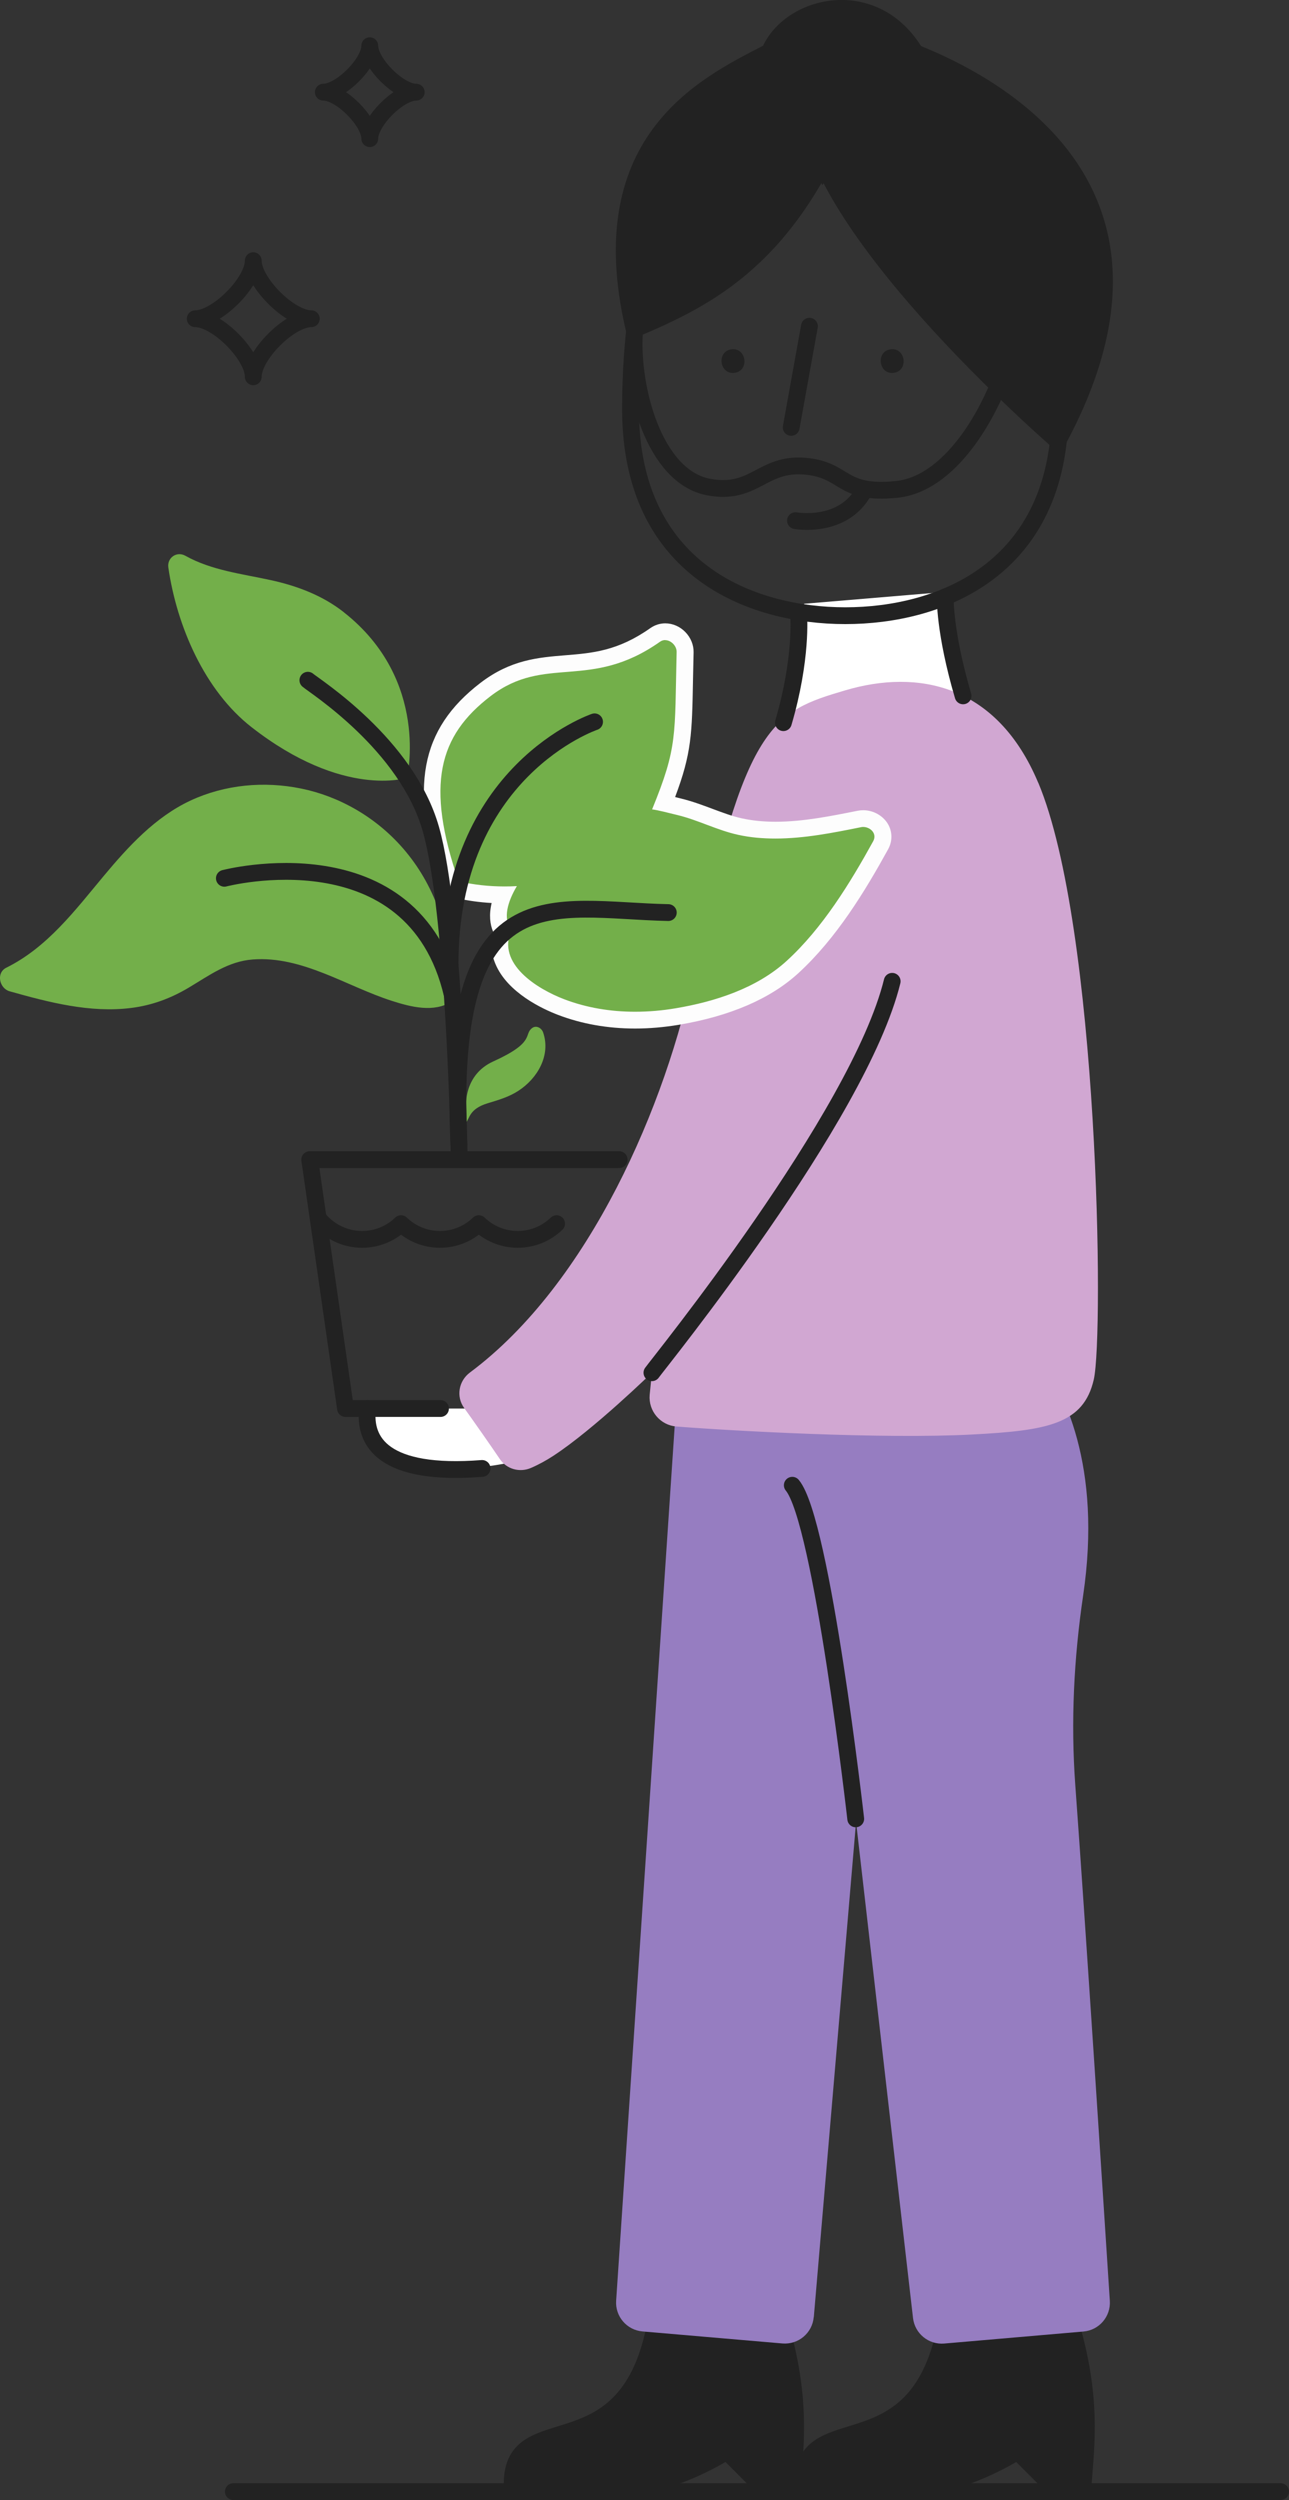 <svg xmlns="http://www.w3.org/2000/svg" id="uuid-dac5ecdd-0856-4cae-b7cb-d355cb74771d" data-name="Layer 2" viewBox="0 0 153.45 297.51"><rect x="0" y="0" width="153.45" height="297.51" fill="#333333" stroke="none"/><defs><style> .uuid-a1ef81e3-36e6-4267-9e90-137ba9035eb8 { fill: #73af4a; } .uuid-54e530b7-5ab9-435e-bccc-764206989300, .uuid-9f465660-145c-4721-be89-d130915ed7c9 { fill: #222; } .uuid-54e530b7-5ab9-435e-bccc-764206989300, .uuid-fb5f990d-f42c-473a-b95a-ea4222902923 { stroke: #222; stroke-linecap: round; stroke-linejoin: round; stroke-width: 2px; } .uuid-5643a7dc-3ac2-4710-97ea-e30c1bad9b43 { fill: #d1a7d2; } .uuid-46f0e453-0d7f-4af5-bea1-f12c506e6690 { fill: #967dc1; } .uuid-ce03e12d-13d7-4838-8bd6-ef4a71f479a7 { fill: #fff; } .uuid-fb5f990d-f42c-473a-b95a-ea4222902923 { fill: none; } .uuid-7a56e02f-ceb4-46e9-b698-b2968ccf9e4b { fill: #fdfdfd; } </style></defs><g id="uuid-822f42c1-c976-45c1-9fd2-5f463bf4caef" data-name="Capa 3"><g><line class="uuid-fb5f990d-f42c-473a-b95a-ea4222902923" x1="152.45" y1="296.51" x2="27.78" y2="296.51"></line><g><path class="uuid-ce03e12d-13d7-4838-8bd6-ef4a71f479a7" d="M43.75,167.62c-.45,3.99,4.09,9.14,17.36,6.35l-1.69-6.35h-15.66Z"></path><path class="uuid-54e530b7-5ab9-435e-bccc-764206989300" d="M112.71,276.26h14.67c2.71,9.05,1.91,14.67,1.57,19.34h-3.95s-3.86-3.87-3.86-3.87c-2.74,1.68-7.39,3.87-10.61,3.87h-14.95c0-9.67,13.83-.99,17.12-19.34Z"></path><path class="uuid-54e530b7-5ab9-435e-bccc-764206989300" d="M78.1,276.26h14.67c2.71,9.05,1.91,14.67,1.57,19.34h-3.95s-3.86-3.87-3.86-3.87c-2.74,1.68-7.39,3.87-10.61,3.87h-14.95c0-9.67,13.83-.99,17.12-19.34Z"></path><path class="uuid-ce03e12d-13d7-4838-8bd6-ef4a71f479a7" d="M115.13,85.59c-11.94,4.62-21.12.42-21.12.42l1.72-14.16,16.8-1.41s.73,7.89,2.6,15.15Z"></path><path class="uuid-fb5f990d-f42c-473a-b95a-ea4222902923" d="M30.15,44.84c0-2.58-4.32-6.91-6.91-6.91,2.58,0,6.91-4.32,6.91-6.91,0,2.58,4.32,6.91,6.91,6.91-2.58,0-6.91,4.32-6.91,6.91Z"></path><path class="uuid-fb5f990d-f42c-473a-b95a-ea4222902923" d="M44.02,16.5c0-2.07-3.46-5.53-5.53-5.53,2.07,0,5.53-3.46,5.53-5.53,0,2.07,3.46,5.53,5.53,5.53-2.07,0-5.53,3.46-5.53,5.53Z"></path><path class="uuid-fb5f990d-f42c-473a-b95a-ea4222902923" d="M100.63,11.29c21.18,0,25.57,20.27,25.57,37.38,0,19.15-14.31,24.6-25.57,24.6-11.26,0-25.57-5.45-25.57-24.6,0-17.12,4.39-37.38,25.57-37.38Z"></path><path class="uuid-9f465660-145c-4721-be89-d130915ed7c9" d="M106.03,41.57c1.8-.23,2.16,2.57.36,2.8-1.8.23-2.16-2.57-.36-2.8Z"></path><path class="uuid-9f465660-145c-4721-be89-d130915ed7c9" d="M87.08,41.57c1.8-.23,2.16,2.57.36,2.8-1.8.23-2.16-2.57-.36-2.8Z"></path><line class="uuid-fb5f990d-f42c-473a-b95a-ea4222902923" x1="94.19" y1="50.86" x2="96.36" y2="38.82"></line><path class="uuid-9f465660-145c-4721-be89-d130915ed7c9" d="M90.84,5.44c-7.42,3.85-22.27,10.89-16.04,35.1,9.49-3.91,19.22-8.47,26.59-26.06l-10.55-9.04Z"></path><path class="uuid-46f0e453-0d7f-4af5-bea1-f12c506e6690" d="M97.31,176.75l11.38,99.1c.21,1.85,1.86,3.2,3.72,3.04l16.57-1.43c1.87-.16,3.26-1.78,3.14-3.65-.7-10.86-2.93-45.24-4.11-61.36-.55-7.55-.17-15.13.94-22.62,2.25-15.3-2.23-24.48-5.82-29.15-1.9-2.48-4.94-3.82-8.06-3.64l-22.9,1.2c.51.28,5.14,18.51,5.14,18.51Z"></path><path class="uuid-46f0e453-0d7f-4af5-bea1-f12c506e6690" d="M96.88,275.75l10.09-118.18-26.02,2.74-7.6,113.48c-.13,1.87,1.27,3.5,3.14,3.66l16.65,1.43c1.9.16,3.57-1.24,3.73-3.14Z"></path><path class="uuid-5643a7dc-3ac2-4710-97ea-e30c1bad9b43" d="M123.6,93.16c-4.94-11.78-14.38-13.55-22.97-11.01-8.59,2.54-12.01,3.85-17.95,32.99-3.32,16.28-12.53,37.61-26.73,48.19-1.35,1-1.68,2.87-.69,4.23.96,1.33,3.33,4.71,4.24,6.07.81,1.21,2.37,1.64,3.71,1.06.93-.4,1.83-.9,2.69-1.46,4.81-3.15,11.71-9.88,11.71-9.88l-.27,2.65c-.16,1.92,1.27,3.61,3.19,3.76,6.61.52,24.56,1.52,35.24.95,8.93-.47,13.23-1.24,14.44-6.54,1.22-5.31.6-53.84-6.61-71.03Z"></path><g><path class="uuid-a1ef81e3-36e6-4267-9e90-137ba9035eb8" d="M64.66,122.87c-.19-.55-.83-.89-1.31-.53-1.04.77.44,1.68-4.62,3.97-3.53,1.59-3.25,5.3-3.25,5.3l-.02,2c.46-.48.36-1.63,2.57-2.31,1.28-.39,2.55-.75,3.68-1.49,2.27-1.47,3.88-4.21,2.95-6.94Z"></path><polyline class="uuid-fb5f990d-f42c-473a-b95a-ea4222902923" points="52.44 167.62 41.13 167.62 36.87 138 73.71 138"></polyline><path class="uuid-a1ef81e3-36e6-4267-9e90-137ba9035eb8" d="M35.85,93.84c-4.41-.9-9.05-.48-13.15,1.42-4.21,1.96-7.42,5.47-10.35,8.98-3.42,4.1-6.71,8.5-11.6,10.92-1.25.62-.82,2.47.4,2.81,4.67,1.31,9.59,2.6,14.47,1.98,2.48-.31,4.73-1.15,6.87-2.43,2.45-1.46,4.67-3.12,7.61-3.34,5.9-.44,11.15,3.2,16.56,4.93,2.25.72,4.99,1.44,7.14.06.54-15.47-9.14-23.54-17.95-25.33Z"></path><g><path class="uuid-a1ef81e3-36e6-4267-9e90-137ba9035eb8" d="M75.6,121.4c-3.15,0-6.12-.53-8.83-1.56-1.28-.49-5.56-2.34-6.89-5.53-.48-1.16-.52-2.34-.12-3.53-.49-.91-.7-2.28.12-4.28-1.88-.01-3.73-.23-5.52-.64l-.54-.12-.18-.53c-3.91-11.39-2.74-17.88,4.14-23.15,3.38-2.59,6.53-2.84,9.58-3.09,3.21-.26,6.53-.52,10.63-3.42.35-.25.76-.38,1.19-.38.6,0,1.21.27,1.66.73.46.47.72,1.09.7,1.7-.03,1.21-.05,2.28-.07,3.26-.12,6.73-.16,8.83-2.47,14.69.42.09.87.21,1.31.32l.58.14c1.24.3,2.42.74,3.55,1.17,1.24.47,2.41.91,3.64,1.17,1.32.28,2.7.42,4.22.42,3.35,0,6.72-.67,9.97-1.33.15-.03.3-.04.46-.04.85,0,1.66.45,2.07,1.14.37.63.37,1.37,0,2.04-2.69,4.88-6.04,10.42-10.5,14.49-3.18,2.91-7.8,4.89-13.73,5.88-1.68.28-3.36.43-5,.43h0Z"></path><path class="uuid-7a56e02f-ceb4-46e9-b698-b2968ccf9e4b" d="M79.19,76.18c.7,0,1.38.7,1.36,1.41-.24,10.03.14,11.25-2.92,18.73.62.07,2.06.44,3.04.68,2.47.6,4.73,1.81,7.22,2.35,1.46.32,2.94.44,4.43.44,3.41,0,6.85-.68,10.17-1.35.09-.02.17-.03.26-.03.86,0,1.7.79,1.2,1.7-2.76,5-6.04,10.35-10.3,14.24-3.57,3.26-8.53,4.85-13.22,5.64-1.59.27-3.21.41-4.83.41-2.88,0-5.76-.46-8.47-1.5-3.13-1.2-8.05-4.19-6.25-8.24-1.06-1.36-.43-3.38.65-5.21-.49.03-.99.04-1.49.04-1.82,0-3.65-.2-5.45-.61-3.95-11.5-2.36-17.31,3.8-22.03,6.54-5.01,11.84-.6,20.18-6.48.2-.14.4-.2.61-.2M79.19,74.18h0c-.63,0-1.24.2-1.76.56-3.88,2.74-6.92,2.98-10.13,3.24-3.2.26-6.5.52-10.11,3.29-7.2,5.52-8.5,12.55-4.48,24.27l.36,1.05,1.08.25c1.43.33,2.9.54,4.38.62-.34,1.43-.19,2.55.17,3.41-.34,1.28-.25,2.58.27,3.82,1.43,3.46,5.69,5.41,7.45,6.08,2.82,1.08,5.91,1.63,9.19,1.63,1.69,0,3.43-.15,5.17-.44,6.13-1.03,10.92-3.1,14.24-6.13,4.56-4.17,7.97-9.8,10.7-14.75.54-.97.53-2.1-.02-3.03-.59-.99-1.74-1.63-2.93-1.63-.22,0-.44.02-.65.06-3.21.64-6.53,1.31-9.78,1.31-1.45,0-2.76-.13-4.01-.4-1.16-.25-2.29-.68-3.5-1.13-1.17-.44-2.38-.89-3.67-1.21l-.56-.14c-.08-.02-.15-.04-.23-.06,1.97-5.23,2.01-7.51,2.13-13.97.02-.98.04-2.05.07-3.25.02-.88-.34-1.76-.99-2.42-.64-.66-1.51-1.03-2.38-1.03h0Z"></path></g><path class="uuid-a1ef81e3-36e6-4267-9e90-137ba9035eb8" d="M40.95,72.87c-2.57-2.02-5.58-3.15-8.75-3.84-3.43-.75-7.01-1.15-10.13-2.89-1.04-.58-2.2.24-2.03,1.4,1.02,7.01,4.33,14.65,9.91,19,10.94,8.53,18.5,6.02,18.5,6.02,0,0,2.77-11.61-7.51-19.69Z"></path><path class="uuid-fb5f990d-f42c-473a-b95a-ea4222902923" d="M36.65,80.95c.73.65,11.78,7.6,14.65,17.74,2.87,10.14,3.36,38.7,3.36,38.7"></path><path class="uuid-fb5f990d-f42c-473a-b95a-ea4222902923" d="M53.84,118.38c-4.61-19.75-27.13-13.86-27.13-13.86"></path><path class="uuid-fb5f990d-f42c-473a-b95a-ea4222902923" d="M70.78,85.9s-17.31,5.83-17.2,29.02"></path><path class="uuid-fb5f990d-f42c-473a-b95a-ea4222902923" d="M79.56,108.6c-13.82-.28-26.44-5.09-24.93,27.58"></path><path class="uuid-fb5f990d-f42c-473a-b95a-ea4222902923" d="M38.01,145.13c1.23,1.44,3.06,2.36,5.1,2.36,1.8,0,3.43-.71,4.63-1.87,1.2,1.15,2.83,1.87,4.63,1.87s3.43-.71,4.63-1.87c1.2,1.15,2.83,1.87,4.63,1.87s3.43-.71,4.63-1.87"></path></g><path class="uuid-fb5f990d-f42c-473a-b95a-ea4222902923" d="M57.39,174.75c-11.73.91-14.1-3.14-13.64-7.13"></path><path class="uuid-fb5f990d-f42c-473a-b95a-ea4222902923" d="M101.87,216.45s-4.01-35.47-7.55-39.7"></path><path class="uuid-fb5f990d-f42c-473a-b95a-ea4222902923" d="M77.61,163.36c.66-.96,24.64-30.47,28.6-46.58"></path><g><path class="uuid-fb5f990d-f42c-473a-b95a-ea4222902923" d="M112.53,71.04s-.13,4.14,2.12,11.77"></path><path class="uuid-fb5f990d-f42c-473a-b95a-ea4222902923" d="M95.08,73.27s.42,5.11-1.82,12.73"></path></g><path class="uuid-fb5f990d-f42c-473a-b95a-ea4222902923" d="M75.53,39.51c-.44,6.62,2.33,17.22,8.82,18.45,5.44,1.02,6.35-2.87,11.38-2.49s4.21,3.47,11.02,2.77c6.82-.7,12.24-10.3,14.12-18.72"></path><path class="uuid-9f465660-145c-4721-be89-d130915ed7c9" d="M126.2,54.05s-29.84-25.41-31.08-41.1l8.62-9.45s44.91,10.73,22.46,50.55Z"></path><path class="uuid-9f465660-145c-4721-be89-d130915ed7c9" d="M97.89,22.04l-7.05-16.6c3.01-6.26,14-8.42,19.15.61l-12.11,15.98Z"></path><path class="uuid-fb5f990d-f42c-473a-b95a-ea4222902923" d="M94.7,61.96s5.72,1.04,8.19-3.62"></path></g></g></g></svg>